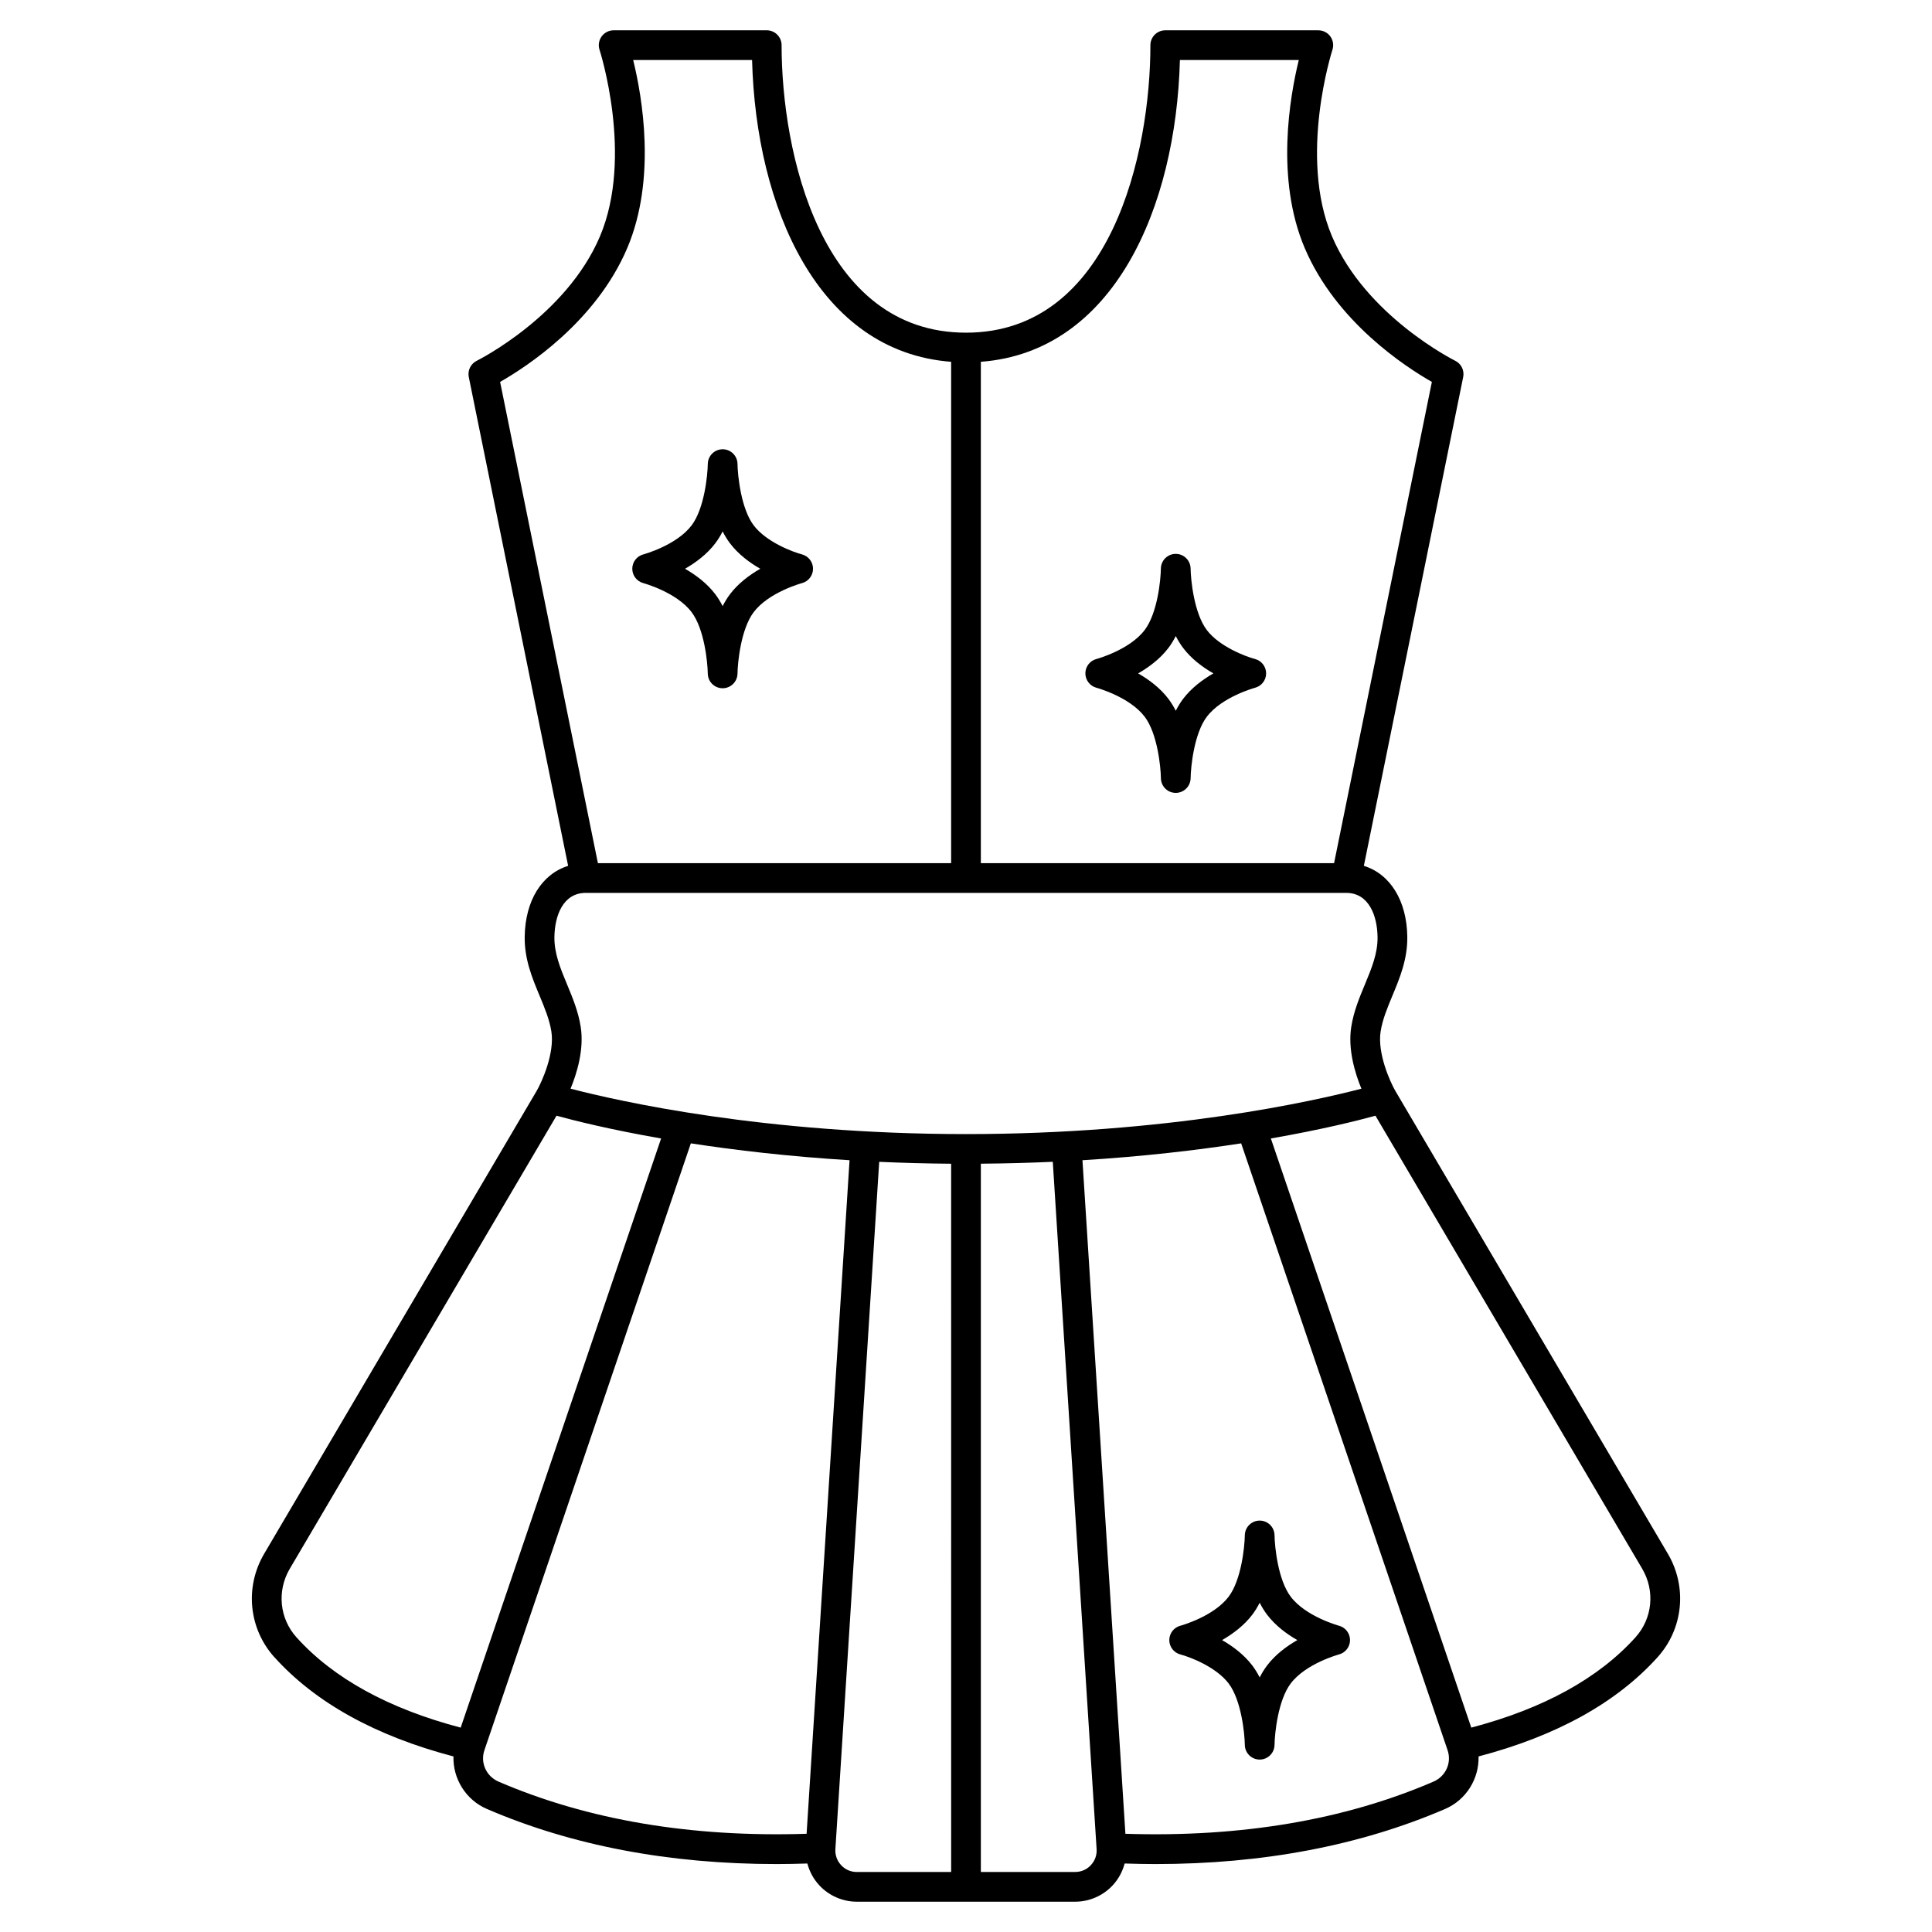 <?xml version="1.0" encoding="UTF-8"?>
<!-- Uploaded to: SVG Repo, www.svgrepo.com, Generator: SVG Repo Mixer Tools -->
<svg fill="#000000" width="800px" height="800px" version="1.1" viewBox="144 144 512 512" xmlns="http://www.w3.org/2000/svg">
 <path d="m216.73 583.18c10.852 12.043 26.805 20.875 47.441 26.293-0.172 5.844 3.223 11.488 8.848 13.914 22.52 9.707 48.297 14.609 76.789 14.609 2.688 0 5.41-0.062 8.152-0.148 0.57 2.164 1.664 4.18 3.215 5.836 2.555 2.723 6.16 4.285 9.895 4.285h57.863c3.734 0 7.34-1.562 9.895-4.285 1.555-1.656 2.644-3.672 3.215-5.836 2.738 0.086 5.461 0.148 8.152 0.148 28.488 0 54.273-4.898 76.789-14.609 5.625-2.422 9.02-8.066 8.848-13.914 20.637-5.418 36.59-14.25 47.441-26.293 6.824-7.574 7.918-18.605 2.715-27.441l-72.215-122.65c-1.391-2.422-4.797-9.969-3.894-15.727 0.496-3.168 1.766-6.227 3.113-9.461 1.98-4.762 4.027-9.684 3.957-15.617-0.113-9.652-4.578-16.676-11.512-18.828l26.324-129.54c0.355-1.754-0.52-3.527-2.125-4.316-0.234-0.117-23.684-11.84-32.641-32.973-8.957-21.141 0.023-49.152 0.113-49.43 0.395-1.199 0.188-2.516-0.551-3.539-0.734-1.02-1.922-1.625-3.184-1.625h-40.566c-2.172 0-3.938 1.762-3.938 3.938 0 28.297-10.293 76.191-48.871 76.191-38.574-0.004-48.867-47.895-48.867-76.195 0-2.172-1.762-3.938-3.938-3.938h-40.566c-1.262 0-2.445 0.605-3.188 1.629-0.738 1.02-0.945 2.336-0.555 3.535 0.094 0.281 9.074 28.293 0.117 49.434-8.957 21.133-32.406 32.855-32.637 32.973-1.609 0.789-2.484 2.562-2.129 4.32l26.328 129.54c-6.93 2.152-11.398 9.176-11.512 18.828-0.07 5.934 1.977 10.855 3.957 15.617 1.344 3.238 2.617 6.297 3.113 9.461 0.902 5.758-2.504 13.305-3.875 15.695l-72.23 122.69c-5.203 8.836-4.113 19.863 2.711 27.441zm59.406 32.977c-3.281-1.414-4.894-5.004-3.758-8.348l54.703-160.81c11.73 1.809 25.871 3.477 42.059 4.473l-11.383 178.5c-30.586 0.984-58.035-3.652-81.621-13.816zm90.781 22.137c-1.086-1.16-1.633-2.672-1.531-4.258l11.613-182.14c6.098 0.277 12.457 0.453 19.062 0.504l0.004 187.7h-24.996c-1.59 0-3.066-0.637-4.152-1.797zm66.168 0c-1.09 1.16-2.562 1.797-4.152 1.797h-24.996v-187.7c6.606-0.051 12.965-0.227 19.062-0.504l11.613 182.14c0.105 1.586-0.438 3.098-1.527 4.258zm90.781-22.137c-23.582 10.168-51.035 14.797-81.621 13.816l-11.383-178.5c16.188-0.992 30.328-2.664 42.059-4.473l54.703 160.81c1.137 3.344-0.477 6.934-3.758 8.348zm55.332-56.426c3.453 5.863 2.738 13.168-1.777 18.176-9.793 10.871-24.426 18.91-43.516 23.93l-53.113-156.13c13.668-2.383 23.172-4.781 27.719-6.031zm-122.51-399.83h31.508c-2.398 9.77-6.195 31.512 1.551 49.793 8.297 19.578 26.738 31.547 33.715 35.516l-25.918 127.54h-93.609v-132.87c35.254-2.644 51.723-40.891 52.754-79.973zm-146.44 49.793c7.746-18.281 3.949-40.023 1.551-49.793h31.508c1.031 39.082 17.504 77.328 52.754 79.977v132.87h-93.609l-25.918-127.54c6.977-3.969 25.418-15.938 33.715-35.516zm-11.012 170.93h201.52c6.027 0 8.246 6.07 8.312 11.754 0.051 4.312-1.602 8.293-3.352 12.504-1.465 3.523-2.981 7.168-3.621 11.266-0.93 5.938 0.992 12.246 2.691 16.367-12.57 3.273-51.199 12.031-104.79 12.031-53.586 0-92.219-8.758-104.79-12.035 1.695-4.113 3.621-10.426 2.691-16.367-0.641-4.098-2.156-7.742-3.621-11.266-1.75-4.211-3.402-8.188-3.352-12.504 0.062-5.68 2.281-11.75 8.309-11.75zm-78.438 179.11 70.684-120.06c4.547 1.25 14.047 3.652 27.719 6.035l-53.113 156.13c-19.09-5.019-33.723-13.059-43.516-23.93-4.512-5.012-5.227-12.316-1.773-18.18zm93.691-261.2c0.086 0.023 8.777 2.387 12.793 7.691 3.379 4.461 4.242 13.273 4.289 16.289 0.031 2.152 1.781 3.879 3.934 3.879h0.004c2.148 0 3.902-1.727 3.938-3.875 0.047-3.019 0.914-11.832 4.289-16.293 4.019-5.305 12.707-7.668 12.789-7.691 1.73-0.453 2.938-2.019 2.938-3.809 0-1.789-1.207-3.352-2.938-3.809-2.418-0.633-9.426-3.25-12.789-7.691-3.375-4.457-4.238-13.27-4.289-16.285-0.031-2.152-1.781-3.879-3.93-3.879h-0.004c-2.148 0-3.902 1.727-3.938 3.875-0.047 3.019-0.914 11.832-4.289 16.293-3.992 5.273-12.602 7.641-12.793 7.691-1.727 0.453-2.926 2.016-2.93 3.801s1.199 3.352 2.926 3.812zm19.07-10.551c0.738-0.977 1.383-2.035 1.949-3.152 0.562 1.113 1.211 2.176 1.949 3.152 2.191 2.894 5.168 5.109 8.023 6.746-2.856 1.637-5.832 3.852-8.023 6.746-0.738 0.977-1.383 2.035-1.949 3.152-0.566-1.113-1.211-2.176-1.949-3.152-2.191-2.894-5.168-5.109-8.023-6.746 2.856-1.637 5.832-3.852 8.023-6.746zm101.01 38.281c0.086 0.023 8.777 2.387 12.797 7.691 3.375 4.457 4.242 13.273 4.289 16.289 0.031 2.152 1.781 3.879 3.93 3.879h0.004c2.148 0 3.902-1.727 3.938-3.875 0.047-3.019 0.914-11.832 4.289-16.293 4.016-5.305 12.707-7.668 12.785-7.691 1.73-0.453 2.938-2.019 2.938-3.809 0-1.789-1.207-3.352-2.938-3.809-2.418-0.633-9.426-3.25-12.789-7.691-3.375-4.457-4.242-13.27-4.289-16.289-0.031-2.152-1.785-3.883-3.938-3.883-2.152 0-3.906 1.73-3.938 3.883-0.043 3.008-0.891 11.801-4.289 16.289-4.016 5.305-12.707 7.668-12.797 7.691-1.723 0.457-2.922 2.016-2.926 3.797 0.004 1.793 1.207 3.359 2.934 3.82zm19.074-10.551c0.738-0.977 1.383-2.039 1.949-3.152 0.566 1.113 1.211 2.176 1.949 3.152 2.191 2.894 5.168 5.109 8.023 6.746-2.852 1.637-5.828 3.852-8.023 6.746-0.738 0.977-1.383 2.039-1.949 3.152-0.562-1.113-1.211-2.176-1.949-3.152-2.191-2.894-5.168-5.109-8.023-6.746 2.852-1.637 5.828-3.852 8.023-6.746zm45.203 259.12c-0.086-0.023-8.777-2.391-12.793-7.691-3.379-4.457-4.242-13.27-4.289-16.289-0.031-2.152-1.781-3.875-3.93-3.879h-0.004c-2.148 0-3.902 1.727-3.938 3.875-0.047 3.019-0.914 11.832-4.289 16.293-3.988 5.266-12.586 7.637-12.793 7.691-1.727 0.457-2.934 2.019-2.934 3.805 0 1.789 1.207 3.352 2.938 3.809 2.418 0.633 9.426 3.25 12.789 7.691 3.375 4.457 4.242 13.27 4.289 16.289 0.031 2.152 1.781 3.875 3.93 3.879h0.004c2.148 0 3.902-1.727 3.938-3.875 0.047-3.019 0.914-11.832 4.289-16.293 4.016-5.305 12.707-7.668 12.785-7.691 1.727-0.453 2.93-2.016 2.934-3.801 0.004-1.785-1.199-3.352-2.926-3.812zm-19.066 10.551c-0.738 0.977-1.383 2.039-1.949 3.152-0.566-1.113-1.211-2.176-1.949-3.148-2.191-2.894-5.168-5.109-8.023-6.746 2.852-1.637 5.828-3.852 8.023-6.746 0.738-0.977 1.383-2.039 1.949-3.152 0.566 1.113 1.211 2.176 1.949 3.152 2.191 2.894 5.168 5.109 8.023 6.746-2.856 1.633-5.832 3.848-8.023 6.742z"/>
</svg>